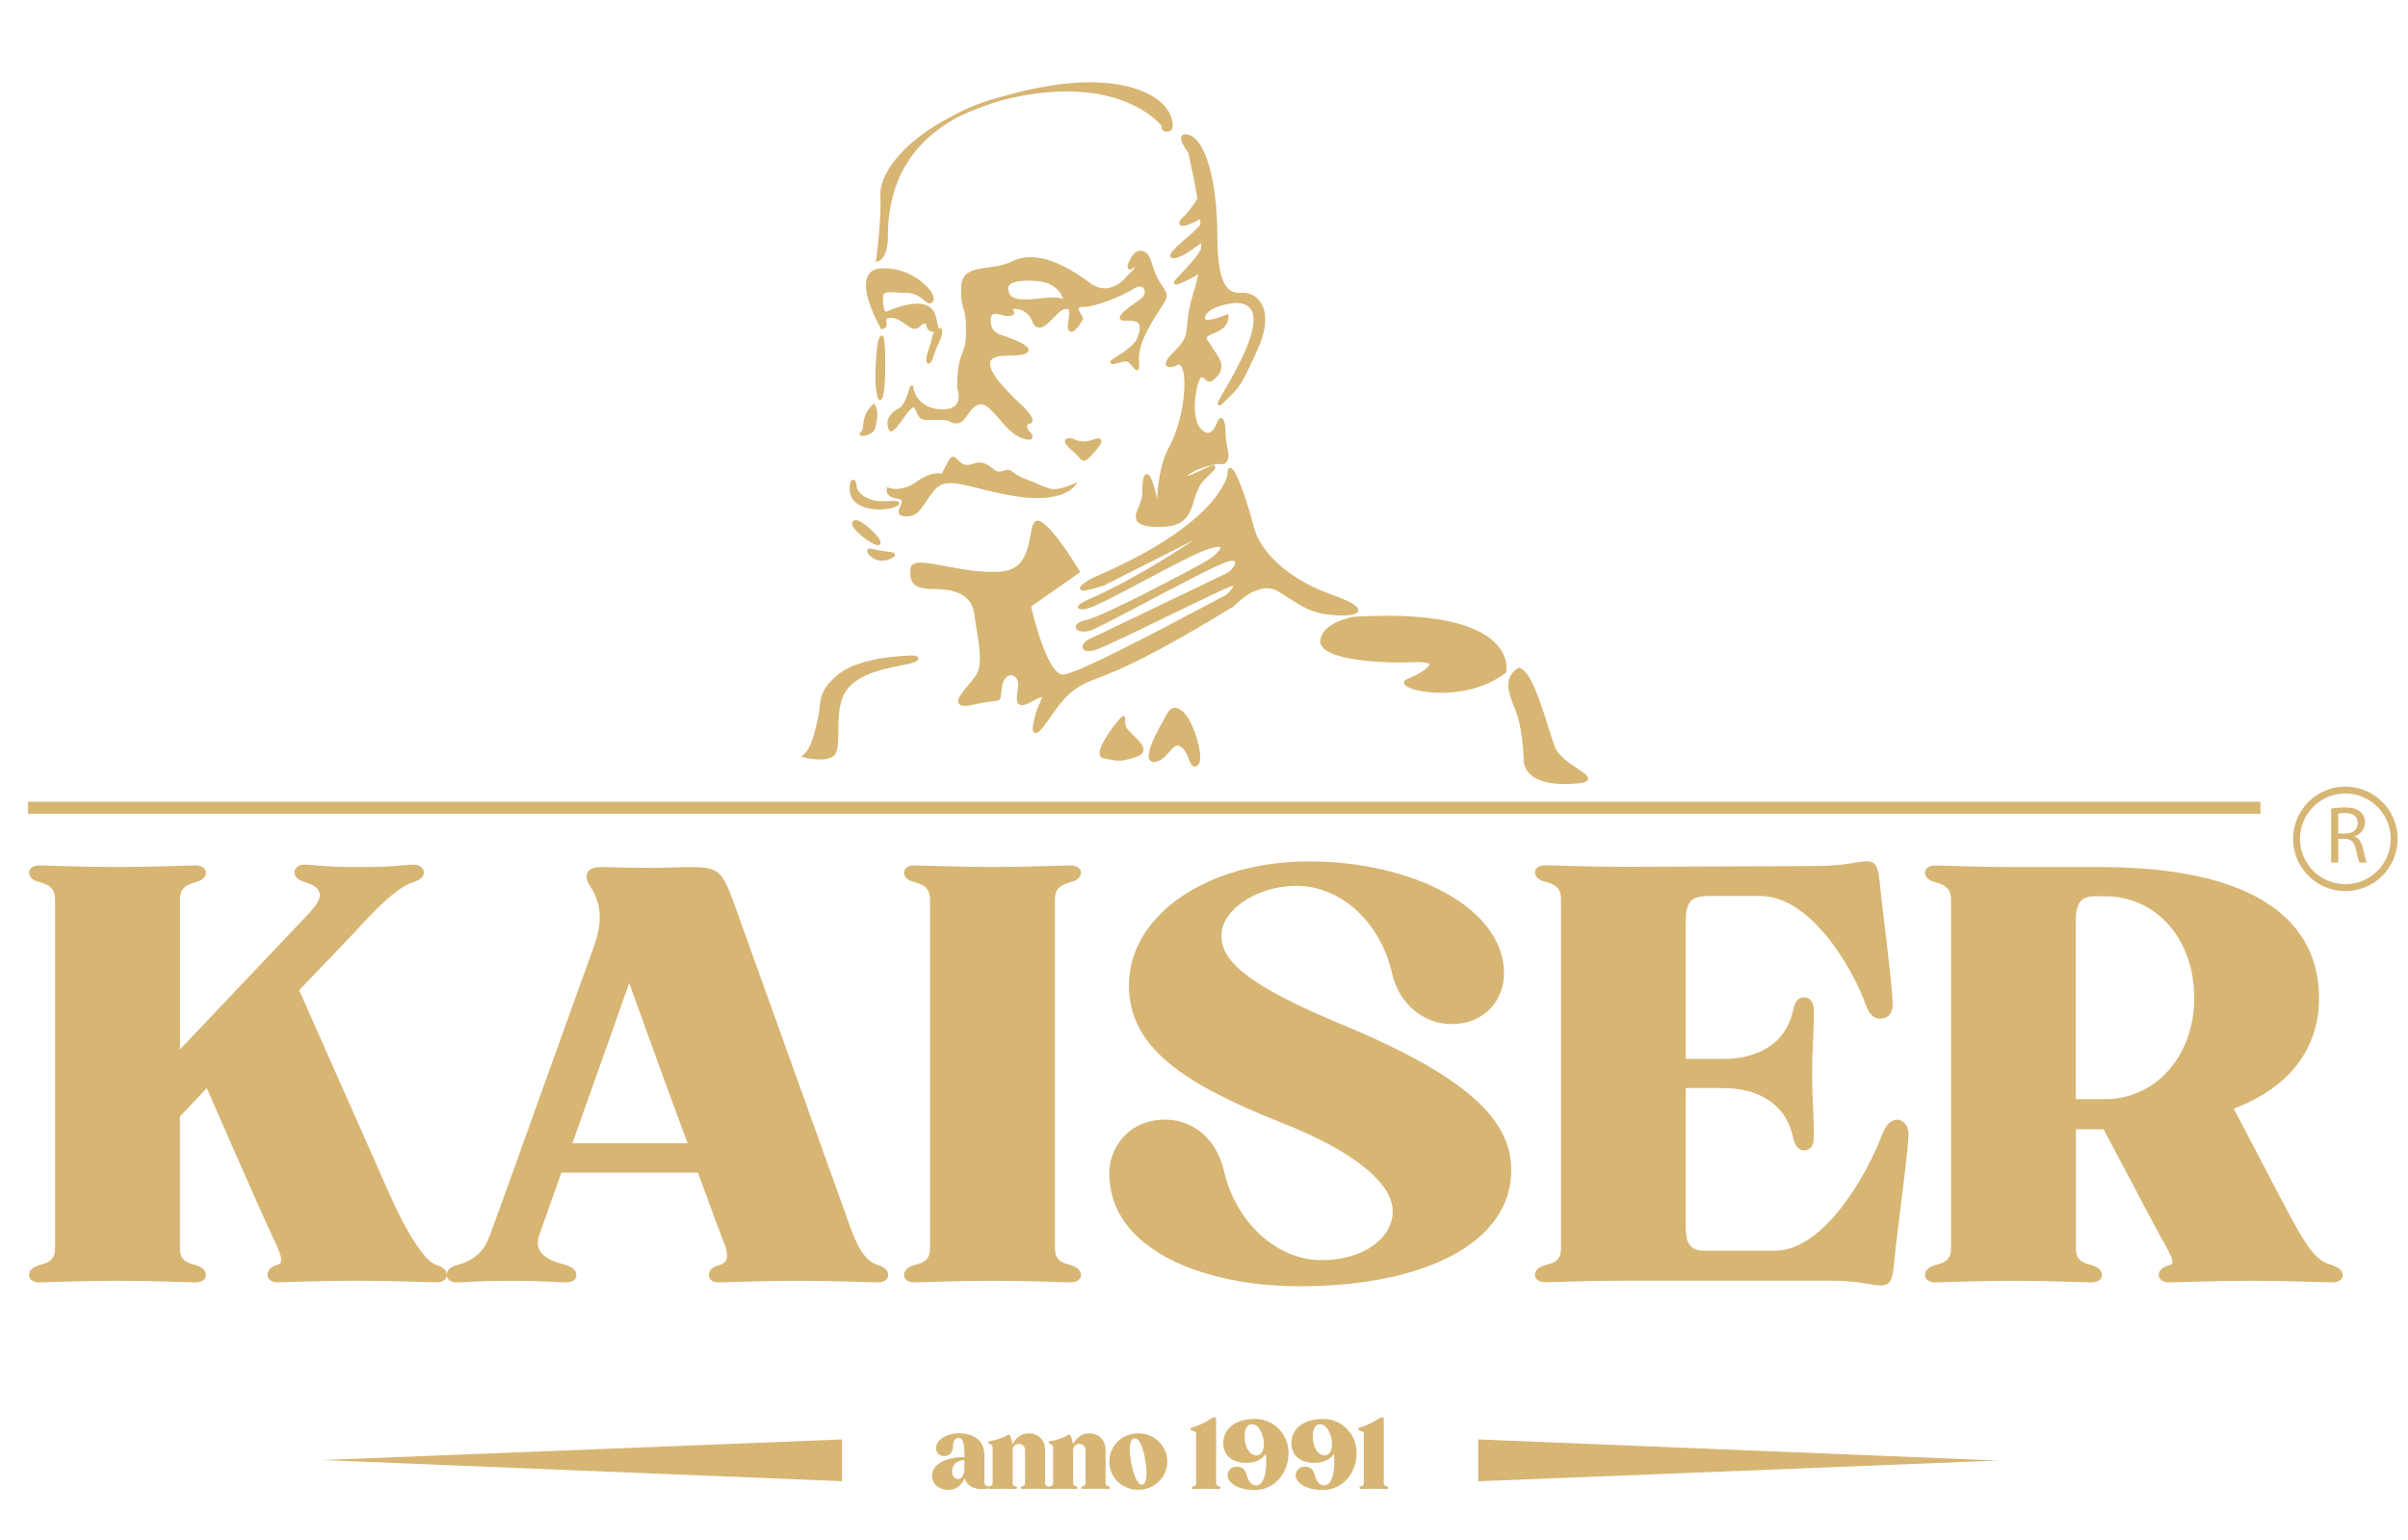 <?xml version="1.0" encoding="utf-8"?>
<!-- Generator: Adobe Illustrator 28.3.0, SVG Export Plug-In . SVG Version: 6.00 Build 0)  -->
<svg version="1.1" id="Layer_2" xmlns="http://www.w3.org/2000/svg" xmlns:xlink="http://www.w3.org/1999/xlink" x="0px" y="0px"
	 viewBox="0 0 401.3 256.62" style="enable-background:new 0 0 401.3 256.62;" xml:space="preserve">
<style type="text/css">
	.st0{fill:#D7B573;}
</style>
<g>
	<path class="st0" d="M146.93,54.37c0,0-5.16-9.01-0.11-9.33c5.05-0.33,9.07,3.95,8.45,5.01c-0.62,1.07-1.68-1.52-4.61-1.52
		c-2.93,0-3.67-0.4-3.67,1.47c0,1.87,0.53,2.37,1.15,2.1c0.62-0.27,6.4-2.88,7.47,0.5c1.07,3.38,0.09,2.49,0.09,2.49
		c-1.69-0.35-0.62-1.42-1.51-1.42s-0.96,0.86-1.79,0.86c-0.83,0-2.15-1.85-3.94-1.85c-1.79,0-0.56,1.66-1.11,1.75
		C146.78,54.52,147.08,54.67,146.93,54.37"/>
</g>
<g>
	<path class="st0" d="M155.92,55.47c-0.13,0-0.25-0.06-0.35-0.13c-1.02-0.23-1.17-0.74-1.23-1.21c-0.01-0.06-0.02-0.16-0.04-0.18h0
		c0,0-0.04-0.01-0.12-0.01c-0.34,0-0.52,0.16-0.74,0.37c-0.24,0.22-0.54,0.5-1.06,0.5c-0.43,0-0.87-0.32-1.42-0.72
		c-0.69-0.5-1.55-1.13-2.52-1.13c-0.32,0-0.55,0.06-0.65,0.17c-0.13,0.15-0.09,0.44-0.06,0.7c0.04,0.3,0.11,0.8-0.36,0.88
		c-0.17,0.03-0.22,0.06-0.22,0.06l-0.15,0.12l-0.34-0.18l0.02-0.2l0.17-0.11l0,0l-0.18,0.1c-0.14-0.24-3.4-5.99-2.02-8.55
		c0.39-0.74,1.11-1.14,2.14-1.21c3.96-0.27,7.32,2.18,8.45,4c0.37,0.6,0.46,1.1,0.27,1.44c-0.13,0.23-0.29,0.36-0.49,0.39
		c-0.34,0.06-0.63-0.18-1.03-0.52c-0.63-0.53-1.5-1.25-3.03-1.25c-0.67,0-1.24-0.03-1.74-0.06c-0.96-0.05-1.59-0.08-1.85,0.16
		c-0.15,0.14-0.22,0.42-0.22,0.87c0,1.78,0.36,2.11,0.43,2.15c0.02,0.02,0.07,0.05,0.19,0c1.74-0.76,4.84-1.85,6.73-1
		c0.67,0.31,1.13,0.83,1.36,1.56c0.74,2.36,0.53,2.73,0.27,2.9C156.07,55.45,155.99,55.47,155.92,55.47z M154.18,53.38
		c0.63,0,0.68,0.45,0.72,0.69c0.04,0.3,0.08,0.58,0.85,0.74l0.07,0.01c0-0.23-0.07-0.81-0.49-2.14c-0.18-0.58-0.53-0.98-1.06-1.22
		c-1.22-0.56-3.46-0.21-6.15,0.95c0.1-0.01,0.21-0.02,0.32-0.02c1.15,0,2.1,0.69,2.85,1.24c0.43,0.31,0.84,0.61,1.09,0.61
		c0.3,0,0.45-0.14,0.67-0.35C153.3,53.66,153.61,53.38,154.18,53.38z M147.37,45.3c-0.18,0-0.35,0.01-0.53,0.02
		c-0.83,0.05-1.38,0.35-1.68,0.91c-1.17,2.17,1.67,7.39,1.99,7.95c0.02,0,0.04-0.01,0.06-0.01c0-0.07-0.02-0.18-0.03-0.25
		c-0.05-0.34-0.11-0.81,0.19-1.15c0.08-0.1,0.19-0.17,0.31-0.23c-0.17,0.01-0.31-0.05-0.41-0.11c-0.46-0.31-0.69-1.17-0.69-2.63
		c0-0.63,0.12-1.02,0.4-1.28c0.44-0.42,1.17-0.38,2.27-0.32c0.48,0.03,1.05,0.06,1.71,0.06c1.73,0,2.73,0.83,3.39,1.39
		c0.2,0.17,0.49,0.38,0.57,0.39c0,0,0.04-0.02,0.1-0.12c0.07-0.11,0.01-0.42-0.26-0.86C153.79,47.48,150.83,45.3,147.37,45.3z
		 M147.29,54.15C147.29,54.15,147.29,54.15,147.29,54.15C147.29,54.15,147.29,54.15,147.29,54.15z"/>
</g>
<g>
	<path class="st0" d="M146.3,43.25c0,0,0.92-6.66,0.69-10.57c-0.23-3.91,5.44-12.79,22.98-17.08c17.54-4.29,25.2,1,25.2,5.36
		c0,0,0.02,0.69-0.61,0.69c-0.63,0-0.71-0.19-0.71-0.71c0-0.52-6.97-8.49-24.01-5.19c-17.04,3.31-22.16,13.33-22.16,23.6
		C147.67,39.35,147.72,42.66,146.3,43.25"/>
</g>
<g>
	<path class="st0" d="M145.95,43.7l0.07-0.49c0.01-0.07,0.91-6.68,0.69-10.51c-0.21-3.48,3.44-8.95,11.77-13.23
		c2.37-1.37,5.23-2.53,8.64-3.4c0.9-0.26,1.82-0.51,2.78-0.75c14.72-3.6,21.09-0.23,23.14,1.38c1.55,1.22,2.41,2.73,2.41,4.26
		c0,0.04,0,0.45-0.27,0.73c-0.16,0.16-0.37,0.25-0.62,0.25c-0.83,0-0.99-0.36-0.99-0.99c-0.03-0.04-6.39-8.26-23.67-4.91
		c-0.92,0.18-1.86,0.39-2.8,0.63c-2.75,0.81-5.16,1.74-7.26,2.74c-6.53,3.4-11.87,9.41-11.87,19.95c0.01,0.35,0.01,3.52-1.55,4.16
		L145.95,43.7z M153.68,23.08c-4.83,3.69-6.53,7.5-6.41,9.58c0.19,3.14-0.37,8.1-0.6,9.92c0.6-0.82,0.73-2.52,0.72-3.23
		C147.39,34.09,148.74,27.96,153.68,23.08z M177.72,14.67c8.32,0,13.01,2.97,14.88,4.51c0.73,0.6,1.52,1.42,1.52,1.77
		c0,0.42,0,0.42,0.42,0.42c0.13,0,0.19-0.04,0.22-0.07c0.09-0.09,0.11-0.27,0.11-0.33c0-1.35-0.78-2.71-2.19-3.81
		c-1.69-1.33-6.41-3.87-16.66-2.44C176.61,14.68,177.17,14.67,177.72,14.67z"/>
</g>
<g>
	<path class="st0" d="M146.33,59.17c-0.19,2.8-0.29,4.7,0.15,6.76c0.44,2.06,0.95-2.64,0.73-7.49
		C146.99,53.58,146.4,58.06,146.33,59.17"/>
</g>
<g>
	<path class="st0" d="M146.69,66.7c-0.34,0-0.44-0.47-0.49-0.72c-0.44-2.05-0.35-3.94-0.15-6.84v0c0.08-1.2,0.3-3.21,0.85-3.21
		c0,0,0,0,0,0c0.33,0,0.49,0.24,0.59,2.48c0,0.08,0.29,8.15-0.75,8.28C146.72,66.7,146.71,66.7,146.69,66.7z M146.61,59.19
		c-0.18,2.72-0.27,4.53,0.09,6.41c0.2-1.22,0.37-4.02,0.23-7.15c-0.02-0.5-0.05-0.88-0.08-1.17
		C146.75,57.88,146.65,58.67,146.61,59.19L146.61,59.19z"/>
</g>
<g>
	<path class="st0" d="M145.6,67.7c0,0-1.21,0.98-1.4,2.66c-0.19,1.68-0.28,1.68-0.61,1.91c-0.33,0.23,1.77,0.09,2.01-1.12
		C145.83,69.94,146.2,68.96,145.6,67.7"/>
</g>
<g>
	<path class="st0" d="M143.73,72.65c-0.16,0-0.37-0.03-0.44-0.23l-0.07-0.2l0.21-0.18c0.25-0.18,0.33-0.23,0.49-1.71
		c0.2-1.78,1.45-2.81,1.5-2.85l0.28-0.22l0.16,0.32c0.55,1.15,0.35,2.09,0.14,3.09c-0.04,0.18-0.08,0.36-0.11,0.54
		c-0.18,0.95-1.3,1.38-2,1.44C143.83,72.64,143.78,72.65,143.73,72.65z M145.49,68.2c-0.34,0.38-0.9,1.15-1.02,2.19
		c-0.1,0.89-0.17,1.34-0.29,1.62c0.21-0.06,0.45-0.15,0.66-0.29c0.26-0.17,0.42-0.39,0.46-0.63c0.04-0.19,0.08-0.37,0.12-0.56
		C145.62,69.7,145.77,69,145.49,68.2z"/>
</g>
<g>
	<path class="st0" d="M155.76,55.78c0,0,1.03-1.43,0.98-0.49c-0.05,0.93-0.84,2.14-1.45,4.01c-0.61,1.87-0.93,0.89-0.33-0.84
		C155.58,56.73,155.39,56.97,155.76,55.78"/>
</g>
<g>
	<path class="st0" d="M154.67,60.62l-0.17-0.15c-0.37-0.42,0.15-1.93,0.21-2.1c0.35-1,0.43-1.32,0.51-1.67
		c0.06-0.25,0.12-0.5,0.28-1l0.04-0.08c0.76-1.06,1.1-0.95,1.21-0.91c0.2,0.07,0.3,0.27,0.28,0.59c-0.03,0.58-0.31,1.22-0.66,2.03
		c-0.26,0.59-0.55,1.26-0.8,2.05c-0.32,0.99-0.54,1.16-0.73,1.2L154.67,60.62z M156.02,55.91c-0.14,0.45-0.2,0.69-0.25,0.92
		c-0.09,0.36-0.17,0.7-0.53,1.72c-0.06,0.16-0.1,0.31-0.14,0.45c0.25-0.72,0.51-1.34,0.75-1.89c0.3-0.69,0.54-1.25,0.6-1.7
		C156.32,55.53,156.16,55.72,156.02,55.91z"/>
</g>
<g>
	<path class="st0" d="M146.86,84.64c0,0-5.9,0.33-4.87-4.24c0,0,0.34-0.65,0.47,0.68c0.12,1.33,2.14,2.92,5.06,2.73
		c2.92-0.19,2.03,0.23,1.33,0.49C148.15,84.55,147.91,84.49,146.86,84.64"/>
</g>
<g>
	<path class="st0" d="M146.58,84.93c-0.82,0-3.13-0.13-4.3-1.52c-0.66-0.78-0.85-1.81-0.56-3.07l0.03-0.07
		c0.09-0.18,0.27-0.35,0.51-0.3c0.33,0.07,0.44,0.48,0.5,1.09c0.11,1.16,1.97,2.65,4.76,2.47c1.92-0.12,2.26-0.01,2.33,0.31
		c0.07,0.35-0.35,0.53-0.88,0.72c-0.51,0.18-0.8,0.21-1.25,0.26c-0.21,0.02-0.46,0.05-0.8,0.09l-0.02,0
		C146.85,84.92,146.75,84.93,146.58,84.93z M142.17,81.06c-0.08,0.79,0.1,1.46,0.54,1.98c1.19,1.41,3.93,1.32,4.12,1.31
		c0.34-0.05,0.59-0.07,0.81-0.09c0.42-0.04,0.66-0.07,1.07-0.21c-0.27,0-0.65,0.01-1.17,0.05c-2.97,0.2-5.21-1.42-5.36-2.99
		C142.18,81.09,142.17,81.08,142.17,81.06z"/>
</g>
<g>
	<path class="st0" d="M142.57,86.98c-1.63,0.35,3.93,4.47,3.9,3.45C146.44,89.56,143.31,86.82,142.57,86.98"/>
</g>
<g>
	<path class="st0" d="M146.31,90.87c-0.95,0-4.14-2.41-4.31-3.49c-0.04-0.27,0.07-0.59,0.51-0.68c0.37-0.07,1,0.23,1.89,0.93
		c0.93,0.73,2.33,2.08,2.35,2.79c0.01,0.25-0.15,0.43-0.4,0.45C146.34,90.87,146.32,90.87,146.31,90.87z M142.55,87.28
		c0.01,0,0,0.2,0.49,0.73c0.9,0.99,2.51,2.07,3.1,2.26c-0.18-0.4-0.87-1.2-1.82-1.99c-0.99-0.82-1.56-1.06-1.69-1.03
		C142.57,87.27,142.55,87.28,142.55,87.28z"/>
</g>
<g>
	<path class="st0" d="M145.06,91.7c-0.93-0.23,0.89,2.52,3.5,1.03C149.54,92.17,148.09,92.45,145.06,91.7"/>
</g>
<g>
	<path class="st0" d="M147,93.45c-0.86,0-1.58-0.37-2.03-0.82c-0.39-0.39-0.54-0.77-0.39-1.02c0.04-0.07,0.18-0.27,0.55-0.18
		c1.22,0.3,2.19,0.43,2.83,0.52c0.82,0.11,1.12,0.15,1.18,0.46c0.06,0.29-0.24,0.46-0.44,0.57C148.1,93.32,147.52,93.45,147,93.45z
		 M145.2,92.03c0.12,0.17,0.36,0.41,0.71,0.59c0.51,0.27,1.33,0.47,2.36-0.06c-0.12-0.02-0.25-0.04-0.38-0.05
		C147.26,92.43,146.35,92.3,145.2,92.03z"/>
</g>
<g>
	<path class="st0" d="M148.07,81.58c0,0,2.23,0.86,4.87-1.07c2.64-1.93,4.18-1.21,4.18-1.21s0.64-1.46,1.38-2.63
		c0.73-1.17,1.06,1.87,3.7,0.91c2.64-0.96,2.96,1.82,4.89,1.21c1.93-0.61,0.47,0.14,4.04,1.45c3.58,1.31,3.89,2.33,7.55,0.79
		c0,0-2.09,2.53-9.34,1.41c-7.25-1.12-11.44-3.62-13.65-1.13c-2.21,2.49-2.47,4.48-4.56,4.48c-2.09,0-0.57-1.19-0.57-2.28
		C150.57,82.43,147.87,83.21,148.07,81.58"/>
</g>
<g>
	<path class="st0" d="M151.13,86.07c-0.7,0-1.09-0.13-1.28-0.41c-0.23-0.35-0.05-0.77,0.15-1.22c0.14-0.31,0.28-0.64,0.28-0.93
		c0-0.23-0.28-0.31-0.89-0.44c-0.7-0.15-1.75-0.37-1.61-1.53l0.04-0.36l0.34,0.13c0.09,0.03,2.13,0.78,4.6-1.03
		c2.13-1.56,3.61-1.46,4.2-1.33c0.21-0.46,0.72-1.53,1.29-2.43c0.06-0.09,0.23-0.37,0.53-0.4c0.32-0.03,0.55,0.21,0.82,0.5
		c0.5,0.53,1.13,1.19,2.5,0.69c1.59-0.58,2.46,0.1,3.16,0.65c0.56,0.44,1.01,0.79,1.75,0.56c1.03-0.32,1.24-0.31,1.74,0.11
		c0.32,0.28,0.86,0.74,2.49,1.34c0.79,0.29,1.42,0.56,1.97,0.81c1.91,0.83,2.63,1.15,5.37-0.01l1.06-0.45l-0.73,0.89
		c-0.09,0.11-2.28,2.65-9.6,1.51c-2.35-0.36-4.35-0.86-6.12-1.31c-3.55-0.89-5.9-1.47-7.28,0.09c-0.74,0.83-1.25,1.59-1.7,2.27
		C153.32,85.11,152.67,86.07,151.13,86.07z M148.37,81.96c0.11,0.31,0.48,0.42,1.14,0.56c0.6,0.12,1.34,0.28,1.34,0.99
		c0,0.41-0.17,0.81-0.33,1.16c-0.11,0.25-0.26,0.58-0.19,0.68c0.02,0.03,0.14,0.16,0.81,0.16c1.23,0,1.75-0.77,2.6-2.05
		c0.46-0.69,0.98-1.47,1.75-2.33c1.61-1.81,4.09-1.19,7.84-0.26c1.75,0.44,3.74,0.94,6.07,1.29c3.04,0.47,5.16,0.28,6.57-0.08
		c-1.05,0.06-1.83-0.28-2.98-0.79c-0.54-0.24-1.16-0.51-1.94-0.79c-1.73-0.63-2.31-1.14-2.67-1.44c-0.31-0.27-0.32-0.28-1.2,0
		c-1.02,0.32-1.68-0.2-2.26-0.65c-0.68-0.53-1.32-1.03-2.62-0.56c-1.71,0.62-2.58-0.29-3.1-0.83c-0.12-0.13-0.29-0.3-0.36-0.32
		c0,0.01-0.04,0.04-0.1,0.14c-0.72,1.13-1.35,2.57-1.36,2.59l-0.12,0.27L157,79.56c-0.01,0-1.45-0.61-3.9,1.18
		C151.01,82.27,149.16,82.13,148.37,81.96z"/>
</g>
<g>
	<path class="st0" d="M178.69,73.37c0,0,1.45,0.93,3.53,0.18c2.08-0.75,0.68,0.84-0.63,2.24c-1.31,1.4-1.03,0.56-2.24-0.47
		C178.14,74.3,176.82,73.01,178.69,73.37"/>
</g>
<g>
	<path class="st0" d="M180.62,76.81c-0.01,0-0.01,0-0.02,0c-0.31-0.01-0.5-0.24-0.73-0.53c-0.17-0.21-0.38-0.47-0.7-0.74
		c-1.61-1.36-1.82-1.85-1.65-2.21c0.18-0.38,0.75-0.32,1.23-0.23l0.1,0.04c0.06,0.03,1.37,0.84,3.28,0.15
		c0.57-0.21,1.13-0.35,1.36,0.01c0.29,0.44-0.29,1.19-1.69,2.69C181.29,76.53,180.96,76.81,180.62,76.81z M178.06,73.6
		c0.06,0.15,0.34,0.55,1.47,1.51c0.36,0.31,0.6,0.6,0.78,0.82c0.1,0.13,0.26,0.32,0.31,0.32c0,0,0,0,0,0c0.06,0,0.23-0.09,0.76-0.65
		c0.37-0.39,1.42-1.52,1.59-1.95c-0.1,0.01-0.3,0.04-0.66,0.17c-1.99,0.72-3.44-0.01-3.72-0.18
		C178.29,73.59,178.14,73.59,178.06,73.6z"/>
</g>
<g>
	<path class="st0" d="M198.29,25.31c0,0-2.52-3.27-0.19-2.52c2.33,0.75,4.48,7,4.48,16.61c0,9.61,2.52,9.8,4.57,9.7
		c2.05-0.09,5.13,2.43,2.24,8.87c-2.89,6.44-2.89,6.25-5.78,9.05c-2.89,2.8,11.94-16.79,2.24-16.79c0,0-5.32,0.47-5.32,2.89
		c0,0-0.28,1.31,3.92-0.37c0,0,0.28,1.59-2.14,2.52c-2.43,0.93-1.31,1.4-0.65,2.61c0.65,1.21,2.61,2.89,1.03,4.66
		c-1.59,1.77-1.31,0.1-2.43,0.1c-1.12,0-2.24,6.72-0.47,8.86c1.77,2.15,2.89,0.19,3.36-1.03c0.47-1.21,0.84,0,0.84,1.87
		c0,1.87,0.84,3.55,0.28,4.39c-0.56,0.84-0.09-0.19-3.45,0.84c-3.36,1.02-4.95,3.08-1.77,1.68c3.17-1.4,4.57-2.42,1.59,0.47
		c-2.99,2.89-0.84,7.84-7.28,7.84c-6.44,0-2.71-2.61-2.71-5.23c0-2.61,0.37-5.32,1.77,0.19c1.4,5.5-0.28-2.52,2.71-7.93
		c2.98-5.41,3.54-15.86,0.65-13.81c0,0-2.89,1.03,0.28-2.15c3.17-3.17,1.12-3.36,3.17-9.89C201.28,42.2,200.72,35.95,198.29,25.31"
		/>
</g>
<g>
	<path class="st0" d="M193.35,87.83c-2.22,0-3.41-0.3-3.86-0.98c-0.44-0.67-0.09-1.52,0.28-2.42c0.29-0.69,0.58-1.41,0.58-2.11
		c0-3.21,0.49-3.27,0.72-3.3c0.38-0.04,0.79,0.18,1.61,3.42c0.04,0.18,0.11,0.42,0.17,0.67c0.11-1.9,0.36-5.67,2.01-8.67
		c2.58-4.69,3.14-12.4,1.86-13.54c-0.08-0.07-0.29-0.27-0.8,0.09l-0.07,0.04c-0.35,0.13-1.21,0.37-1.5-0.1
		c-0.28-0.45,0.15-1.18,1.49-2.52c1.78-1.78,1.84-2.53,1.99-4.18c0.11-1.2,0.25-2.84,1.11-5.6c2.12-6.76,1.32-13.38-0.92-23.21
		c-0.5-0.66-1.53-2.14-1.08-2.78c0.31-0.44,1.01-0.21,1.25-0.14c2.75,0.88,4.68,7.82,4.68,16.88c0,4.71,0.6,7.57,1.83,8.75
		c0.72,0.69,1.58,0.71,2.45,0.67c0.86-0.05,2.09,0.35,2.91,1.57c0.69,1.01,1.55,3.35-0.41,7.7c-2.77,6.18-2.92,6.32-5.45,8.75
		l-0.4,0.38c-0.23,0.23-0.5,0.48-0.74,0.29c-0.28-0.22-0.16-0.42,0.96-2.36c2-3.45,6.15-10.64,4.52-13.47
		c-0.46-0.79-1.33-1.17-2.69-1.17c-1.38,0.12-5.04,0.83-5.04,2.61c-0.01,0.07,0.01,0.09,0.04,0.11c0.1,0.07,0.71,0.37,3.49-0.75
		l0.32-0.13l0.06,0.34c0.01,0.07,0.29,1.83-2.32,2.83c-0.99,0.38-1.25,0.64-1.3,0.79c-0.05,0.17,0.14,0.43,0.35,0.73
		c0.14,0.2,0.3,0.43,0.44,0.69c0.13,0.24,0.32,0.51,0.53,0.8c0.79,1.11,1.86,2.62,0.46,4.19c-0.56,0.63-0.95,0.9-1.31,0.91
		c-0.32,0.01-0.54-0.21-0.71-0.38c-0.18-0.18-0.33-0.34-0.63-0.34c-0.03,0-0.2,0.11-0.4,0.58c-0.75,1.71-1.2,6.18,0.16,7.82
		c0.52,0.63,1,0.92,1.42,0.85c0.52-0.08,1.05-0.74,1.45-1.79c0.08-0.2,0.28-0.74,0.7-0.66c0.57,0.11,0.69,1.49,0.69,2.63
		c0,0.75,0.14,1.48,0.27,2.13c0.19,0.98,0.36,1.83-0.04,2.41c-0.29,0.44-0.42,0.51-0.84,0.48c-0.32-0.03-0.98-0.07-2.77,0.47
		c-1.58,0.48-2.68,1.17-3.11,1.56c0.21-0.05,0.57-0.16,1.14-0.41c0.62-0.28,1.18-0.54,1.65-0.76c1.39-0.65,1.72-0.81,1.93-0.51
		c0.2,0.29,0.08,0.49-1.68,2.19c-1.03,1-1.43,2.28-1.81,3.51C198.35,85.59,197.66,87.83,193.35,87.83z M191.16,79.67
		c-0.1,0.28-0.23,1.05-0.23,2.65c0,0.82-0.33,1.62-0.63,2.33c-0.33,0.79-0.61,1.47-0.34,1.89c0.32,0.48,1.46,0.73,3.39,0.73
		c3.89,0,4.46-1.86,5.13-4.01c0.4-1.3,0.82-2.65,1.95-3.75c0.22-0.22,0.73-0.7,1.1-1.1c-0.22,0.1-0.47,0.22-0.72,0.33
		c-0.47,0.22-1.03,0.48-1.66,0.76c-1.4,0.62-1.78,0.54-1.97,0.39c-0.11-0.09-0.17-0.24-0.14-0.39c0.12-0.62,1.84-1.65,3.69-2.22
		c1.88-0.58,2.62-0.52,2.97-0.5c0.06,0,0.13,0.01,0.15,0.01c0.02-0.01,0.08-0.09,0.17-0.24c0.26-0.39,0.12-1.13-0.05-1.99
		c-0.13-0.67-0.28-1.43-0.28-2.24c0-1.06-0.12-1.68-0.21-1.95c-0.02,0.05-0.05,0.11-0.08,0.18c-0.34,0.9-0.95,2-1.89,2.15
		c-0.63,0.1-1.29-0.25-1.95-1.04c-1.55-1.87-1.04-6.7-0.19-8.51c0.26-0.55,0.55-0.82,0.88-0.82c0.53,0,0.82,0.29,1.03,0.51
		c0.13,0.13,0.21,0.21,0.29,0.21c0,0,0,0,0,0c0.1,0,0.34-0.1,0.9-0.72c1.1-1.23,0.29-2.37-0.5-3.48c-0.21-0.3-0.42-0.59-0.56-0.86
		c-0.13-0.24-0.27-0.44-0.41-0.63c-0.29-0.41-0.56-0.79-0.43-1.23c0.13-0.42,0.6-0.76,1.64-1.16c1.48-0.57,1.86-1.37,1.95-1.83
		c-1.97,0.75-3.17,0.91-3.67,0.49c-0.22-0.18-0.26-0.44-0.22-0.6c-0.01-2.59,5.34-3.09,5.57-3.11c0,0,0,0,0,0
		c1.58,0,2.64,0.49,3.2,1.45c1.79,3.11-2.31,10.22-4.52,14.04c-0.14,0.25-0.29,0.49-0.41,0.72c2.22-2.15,2.42-2.47,5.03-8.3
		c1.84-4.09,1.08-6.23,0.46-7.15c-0.7-1.02-1.7-1.35-2.42-1.32c-0.96,0.04-1.98,0.02-2.87-0.83c-1.37-1.31-2-4.21-2-9.16
		c0-9.72-2.21-15.68-4.28-16.34c-0.49-0.16-0.61-0.08-0.61-0.08c-0.12,0.17,0.34,1.16,1.11,2.15l0.05,0.11
		c2.27,9.97,3.09,16.68,0.93,23.57c-0.85,2.69-0.99,4.3-1.09,5.48c-0.15,1.68-0.23,2.61-2.15,4.53c-1.45,1.45-1.41,1.82-1.4,1.83
		c0.07,0.03,0.46-0.03,0.79-0.14c0.74-0.51,1.24-0.24,1.47-0.03c1.72,1.53,0.71,9.78-1.75,14.23c-1.63,2.95-1.85,6.73-1.95,8.54
		c-0.06,1.12-0.08,1.35-0.4,1.38c-0.33,0.04-0.41-0.2-0.88-2.06C191.62,80.55,191.31,79.89,191.16,79.67z"/>
</g>
<g>
	<path class="st0" d="M193.14,47.34c-1.71-2.51-1.33-5.23-3.09-5.23c0,0-1.02-0.3-1.85,2.21c0,0-0.22,0.86,0.91-0.22
		c1.14-1.08,0.62,0.65-0.88,1.9c0,0-3.02,4.21-6.81,1.36c-3.79-2.85-8.71-5.45-12.56-3.56c-3.85,1.9-8.42,0.12-8.42,4.33
		c0,4.21,0.83,2.25,0.83,6.99c0,4.74-1.48,3.02-1.48,9.54c0,0,1.48,3.85-2.73,3.85s-5.15-3.38-5.15-3.91c0-0.53-0.53,2.85-1.96,3.67
		c0,0-2.49,1.13-1.6,3.14c0,0-0.06,1.07,2.08-2.01c2.13-3.08,2.19-1.42,2.73-0.47c0.53,0.95,0.57,0.77,3.22,0.77
		c2.65,0,1.68,0.58,3.11,0.58c1.43,0,1.9-3.18,4.1-3.18c2.19,0,4.51,5.91,8.04,5.91c0,0,0.49-0.11-0.25-0.86
		c-0.75-0.75-0.58-1.8,0.08-1.8c0.66,0,0.33-0.88-1.05-2.27c-1.38-1.38-10.31-9.07-2.65-9.07c7.66,0-0.11-2.6-0.47-2.74
		c-0.36-0.14-2.49-0.44-2.49-2.82c0-2.38,2.21-1.08,2.9-1.08s1.44-0.03,0.77-0.69c-0.66-0.66,2.71-1.08,3.79,1.74
		c1.08,2.82,3.45-1.8,5-2.16c1.55-0.36,1.27,0.88,1,2.6c-0.28,1.71,0.61,1.58,1.94-0.72c0,0,0.06-0.08-0.44-0.88
		c-0.5-0.8-0.47-1.46,1-1.41c1.47,0.05,5.92-1.6,8.04-2.99c2.13-1.38,3.04,1.08,1.49,2.15c-1.55,1.08-4.4,3.04-3.04,3.12
		c1.36,0.08,4.07-0.47,2.54,3.32c0,0-0.28,1.16-3.18,2.96c-2.9,1.8-0.03,0.53,1.02,0.5c1.05-0.03,1.96,2.46,1.94,1.02
		c-0.03-1.44-0.41-3.07,2.19-7.44C194.33,49.16,194.86,49.85,193.14,47.34 M177.22,50.07c0,0,0.09-0.81-3.7-0.36
		c-3.23,0.38-5.41,0.45-5.5-1.62c-0.07-1.71,4.6-1.26,4.6-1.26C176.69,47.02,177.22,50.07,177.22,50.07"/>
</g>
<g>
	<path class="st0" d="M171.66,73.29c-2.16,0-3.8-1.9-5.24-3.57c-1.04-1.2-2.01-2.34-2.85-2.34c-1.07,0-1.68,0.88-2.28,1.72
		c-0.53,0.75-1.03,1.46-1.81,1.46c-0.64,0-0.87-0.11-1.13-0.26c-0.24-0.14-0.53-0.32-1.98-0.32c-0.42,0-0.78,0-1.08,0.01
		c-1.61,0.02-1.86,0.02-2.38-0.92c-0.09-0.16-0.17-0.34-0.24-0.51c-0.12-0.28-0.27-0.63-0.41-0.65c-0.12-0.02-0.53,0.12-1.59,1.66
		c-1.59,2.3-2.02,2.39-2.32,2.29c-0.17-0.06-0.26-0.22-0.27-0.38c-0.74-1.77,0.83-3.03,1.77-3.46c0.92-0.54,1.48-2.49,1.68-3.22
		c0.11-0.38,0.17-0.57,0.42-0.53l0.24,0.03l0.01,0.3c0,0.48,0.91,3.63,4.87,3.63c1.15,0,1.95-0.3,2.36-0.9
		c0.69-1,0.11-2.56,0.1-2.57l-0.02-0.1c0-3.57,0.45-4.74,0.85-5.77c0.34-0.88,0.63-1.64,0.63-3.77c0-2.4-0.21-3.04-0.42-3.67
		c-0.21-0.64-0.41-1.24-0.41-3.33c0-2.93,2.06-3.21,4.43-3.53c1.3-0.18,2.78-0.38,4.14-1.05c3.24-1.59,7.56-0.39,12.86,3.58
		c1,0.75,2.02,1.05,3.06,0.89c1.97-0.3,3.34-2.17,3.36-2.19l0.05-0.05c0.6-0.5,1.01-1.06,1.22-1.45c-0.48,0.45-0.87,0.71-1.17,0.54
		c-0.22-0.13-0.23-0.4-0.18-0.62c0.83-2.51,1.9-2.47,2.16-2.42c1.21,0.02,1.57,1.12,1.98,2.39c0.29,0.91,0.63,1.95,1.32,2.96
		c1.38,2.03,1.38,2.18,0.03,4.23c-0.38,0.57-0.85,1.29-1.43,2.27c-2.29,3.85-2.22,5.5-2.16,6.83c0.01,0.16,0.01,0.31,0.02,0.45
		c0,0.23,0.01,0.61-0.28,0.72c-0.28,0.1-0.49-0.15-0.8-0.53c-0.3-0.37-0.74-0.91-1.13-0.92c-0.31,0.01-0.86,0.15-1.3,0.27
		c-0.81,0.22-1.12,0.3-1.25-0.01c-0.13-0.29,0.08-0.49,1.37-1.29c2.72-1.68,3.05-2.78,3.05-2.79c0.48-1.2,0.57-2.01,0.27-2.44
		c-0.34-0.5-1.2-0.51-1.97-0.51c-0.21,0-0.42,0-0.59-0.01c-0.42-0.03-0.56-0.22-0.6-0.37c-0.17-0.59,0.92-1.47,3.42-3.21l0.08-0.06
		c0.69-0.48,0.8-1.27,0.5-1.72c-0.3-0.45-0.94-0.44-1.67,0.03c-2.18,1.41-6.71,3.07-8.21,3.03c-0.74-0.03-0.92,0.14-0.96,0.21
		c-0.08,0.13,0,0.41,0.22,0.76c0.55,0.89,0.53,1.05,0.44,1.19c-0.86,1.49-1.57,2.16-2.09,1.97c-0.37-0.13-0.5-0.62-0.36-1.46
		l0.04-0.23c0.15-0.91,0.29-1.77,0.03-2.01c-0.14-0.13-0.47-0.09-0.72-0.03c-0.47,0.11-1.12,0.77-1.75,1.41
		c-0.91,0.93-1.78,1.81-2.59,1.64c-0.43-0.09-0.75-0.44-0.99-1.07c-0.56-1.48-1.77-1.88-2.26-1.98c-0.49-0.1-0.84-0.06-1.01,0
		c0.15,0.16,0.37,0.44,0.25,0.73c-0.15,0.36-0.65,0.39-1.28,0.39c-0.19,0-0.44-0.07-0.72-0.15c-0.51-0.14-1.22-0.34-1.58-0.07
		c-0.21,0.16-0.32,0.5-0.32,1.01c0,1.9,1.47,2.31,2.1,2.49c0.09,0.03,0.16,0.05,0.21,0.06l0.14,0.05c3.55,1.27,3.95,1.92,3.87,2.38
		c-0.08,0.44-0.57,0.85-3.64,0.85c-1.55,0-2.46,0.31-2.71,0.94c-0.69,1.74,3.44,5.64,4.99,7.1c0.24,0.23,0.44,0.42,0.57,0.55
		c1.14,1.14,1.61,1.95,1.42,2.42c-0.05,0.12-0.19,0.33-0.57,0.33c-0.04,0-0.17,0-0.25,0.18c-0.11,0.27-0.02,0.75,0.36,1.13
		c0.25,0.26,0.58,0.64,0.48,1c-0.06,0.2-0.23,0.31-0.36,0.34C171.67,73.29,171.66,73.29,171.66,73.29z M163.57,66.82
		c1.1,0,2.11,1.17,3.28,2.53c1.33,1.54,2.83,3.28,4.6,3.38c-0.04-0.07-0.12-0.19-0.3-0.37c-0.5-0.5-0.7-1.22-0.49-1.75
		c0.14-0.33,0.43-0.53,0.77-0.53c0.05,0,0.07-0.01,0.07-0.01c0-0.07-0.18-0.63-1.32-1.77c-0.13-0.13-0.32-0.31-0.56-0.54
		c-2.95-2.78-5.86-5.88-5.13-7.72c0.35-0.87,1.4-1.29,3.24-1.29c2.78,0,3.06-0.35,3.08-0.39c-0.01,0-0.12-0.53-3.51-1.74l-0.15-0.05
		c-0.03-0.01-0.09-0.03-0.15-0.05c-0.62-0.18-2.52-0.71-2.52-3.04c0-0.7,0.18-1.19,0.55-1.46c0.58-0.44,1.45-0.2,2.07-0.02
		c0.22,0.06,0.45,0.13,0.57,0.13c0.14,0,0.53,0,0.71-0.05c-0.03-0.04-0.07-0.09-0.14-0.16c-0.23-0.23-0.17-0.46-0.13-0.54
		c0.17-0.4,0.82-0.44,1.1-0.43c1.1,0.02,2.62,0.66,3.28,2.41c0.16,0.43,0.36,0.67,0.58,0.72c0.53,0.11,1.34-0.74,2.07-1.48
		c0.71-0.73,1.39-1.42,2.02-1.57c0.57-0.13,0.97-0.07,1.24,0.17c0.48,0.45,0.33,1.36,0.14,2.52l-0.04,0.23
		c-0.11,0.69,0.01,0.84,0.01,0.85c0.08-0.01,0.55-0.32,1.34-1.66c-0.04-0.09-0.13-0.29-0.38-0.69c-0.35-0.56-0.42-1.01-0.23-1.35
		c0.21-0.36,0.69-0.53,1.48-0.5c1.38,0.02,5.81-1.6,7.88-2.94c1.22-0.79,2.08-0.42,2.45,0.13c0.45,0.67,0.33,1.82-0.64,2.5
		l-0.08,0.06c-0.81,0.56-2.9,2.02-3.17,2.55c0.02,0,0.04,0,0.06,0.01c0.17,0.01,0.36,0.01,0.56,0.01c0.86,0,1.93,0,2.43,0.76
		c0.27,0.4,0.34,0.96,0.19,1.69c0.28-0.59,0.64-1.24,1.07-1.96c0.59-0.99,1.06-1.71,1.45-2.29c1.19-1.81,1.19-1.81-0.03-3.6l0,0
		c-0.74-1.08-1.1-2.2-1.39-3.11c-0.44-1.35-0.68-2-1.47-2l-0.08-0.01c0,0,0,0,0,0c-0.01,0-0.75-0.12-1.44,1.84
		c0.09-0.07,0.22-0.17,0.38-0.33c0.37-0.35,0.62-0.47,0.83-0.4c0.13,0.04,0.23,0.15,0.25,0.3c0.1,0.49-0.65,1.63-1.56,2.41
		c-0.2,0.27-1.62,2.07-3.71,2.39c-1.19,0.18-2.36-0.15-3.49-1c-5.11-3.83-9.24-5.02-12.27-3.53c-1.44,0.71-2.97,0.92-4.31,1.1
		c-2.38,0.32-3.94,0.54-3.94,2.97c0,1.99,0.19,2.56,0.38,3.15c0.22,0.67,0.45,1.35,0.45,3.84c0,2.23-0.33,3.08-0.67,3.97
		c-0.4,1.03-0.8,2.09-0.81,5.52c0.11,0.31,0.6,1.89-0.19,3.04c-0.52,0.76-1.47,1.14-2.83,1.14c-3.27,0-4.68-1.93-5.19-3.21
		c-0.31,0.99-0.86,2.39-1.78,2.93c-0.11,0.05-2.19,1.03-1.51,2.71c0.2-0.16,0.66-0.62,1.61-1.99c0.97-1.4,1.59-1.94,2.11-1.9
		c0.47,0.05,0.68,0.53,0.88,0.99c0.07,0.16,0.14,0.32,0.22,0.46c0.36,0.65,0.36,0.65,1.88,0.63c0.3,0,0.66-0.01,1.09-0.01
		c1.6,0,1.96,0.21,2.27,0.4c0.18,0.11,0.31,0.18,0.84,0.18c0.49,0,0.89-0.56,1.35-1.22C161.44,67.91,162.21,66.82,163.57,66.82z
		 M187.63,59.66c0.65,0,1.17,0.65,1.56,1.13c0.02,0.03,0.05,0.06,0.07,0.09c0-0.11-0.01-0.23-0.01-0.34
		c-0.04-0.83-0.08-1.77,0.38-3.23c-0.42,0.54-1.25,1.37-2.89,2.38c-0.12,0.07-0.22,0.14-0.31,0.2c0.42-0.11,0.86-0.21,1.18-0.22
		C187.61,59.66,187.62,59.66,187.63,59.66z M187.11,52.86L187.11,52.86L187.11,52.86z"/>
</g>
<g>
	<path class="st0" d="M204.82,79.15c0,0-1.12,8.3-22.49,17.36c0,0-5.6,3.08,1.49,0.84l18.85-9.52c0,0-11.2,8.03-20.9,12.23
		c0,0-3.36,1.49-1.02,1.21c2.33-0.28,17.36-9.24,21-10.17c3.64-0.93,1.4,1.49-0.47,2.61c-1.87,1.12-17.17,9.24-20.06,9.89
		c-2.89,0.65-1.59,1.87,0.47,1.21c2.05-0.65,20.06-10.73,22.86-11.48c2.8-0.75,1.31,1.87-0.09,2.52
		c-1.4,0.65-20.9,10.08-22.58,10.82c-1.68,0.75-1.68,2.05,0.56,1.4c2.24-0.65,21.37-10.36,22.77-10.64c1.4-0.28,0,1.68-1.21,2.24
		c-1.22,0.56-23.7,12.88-26.78,13.06c-3.08,0.19-5.69-11.76-5.69-11.76l8.12-5.69c0,0-4.11-6.9-6.35-8.12
		c-2.24-1.21,0.19,7.93-6.53,8.4c-6.72,0.47-14.56-2.99-14.74-0.75c-0.19,2.24,0.47,3.08,3.73,3.08c3.27,0,6.44,0.84,6.91,4.48
		c0.47,3.64,1.77,8.3,0.09,10.54c-1.68,2.24-5.13,5.32-0.37,4.2c4.76-1.12,3.92,0.28,4.29-2.52c0.37-2.8,2.52-2.89,3.17-1.31
		c0.65,1.59-1.59,5.41,2.05,3.36c3.64-2.05,1.49,0.28,0.93,2.52c-0.56,2.24-1.03,4.57,1.77,0.47c2.8-4.11,4.29-5.41,8.03-6.81
		s9.14-3.64,22.86-12.04c0,0,4.2-4.67,7.75-2.43c3.54,2.24,4.95,3.45,8.49,3.83c3.55,0.37,7.75-0.1-0.09-2.89
		c-7.84-2.8-12.13-7.75-12.97-11.48C207.81,84.1,204.73,75.51,204.82,79.15"/>
</g>
<g>
	<path class="st0" d="M172.6,122.19c-0.07,0-0.13-0.02-0.18-0.04c-0.44-0.2-0.41-0.88,0.13-3.04c0.17-0.67,0.47-1.35,0.72-1.9
		c0.16-0.37,0.38-0.85,0.41-1.06c-0.15,0.02-0.56,0.14-1.65,0.75c-1.1,0.62-1.78,0.77-2.19,0.49c-0.51-0.35-0.4-1.15-0.27-2.08
		c0.09-0.68,0.2-1.45,0.01-1.91c-0.24-0.58-0.72-0.91-1.23-0.85c-0.55,0.07-1.21,0.66-1.4,2.09c-0.05,0.36-0.08,0.66-0.1,0.89
		c-0.11,1.13-0.21,1.23-1.36,1.35c-0.61,0.06-1.53,0.16-3.05,0.52c-1.58,0.37-2.37,0.32-2.66-0.15c-0.4-0.65,0.39-1.64,1.7-3.21
		c0.37-0.44,0.74-0.88,1.04-1.29c1.26-1.68,0.73-4.88,0.22-7.98c-0.13-0.81-0.27-1.61-0.36-2.36c-0.37-2.85-2.53-4.23-6.63-4.23
		c-1.86,0-2.9-0.27-3.48-0.9c-0.48-0.52-0.64-1.26-0.53-2.49c0.02-0.3,0.15-0.53,0.38-0.7c0.8-0.61,2.76-0.24,5.47,0.27
		c2.7,0.51,6.06,1.14,9.16,0.92c3.96-0.28,4.55-3.66,4.99-6.13c0.21-1.19,0.36-2.06,0.89-2.31c0.23-0.12,0.51-0.09,0.81,0.07
		c2.28,1.24,6.29,7.94,6.45,8.22l0.13,0.23l-8.18,5.73c0.75,3.35,3.03,11.35,5.3,11.35c0.02,0,0.04,0,0.06,0
		c2.41-0.15,17.93-8.4,23.77-11.51c1.6-0.85,2.66-1.42,2.91-1.53c0.89-0.41,1.65-1.47,1.63-1.73c-0.02,0.01-0.09,0-0.25,0.03
		c-0.65,0.13-5.74,2.6-10.65,4.99c-5.37,2.61-10.92,5.3-12.09,5.64c-1.6,0.47-1.99-0.05-2.08-0.3c-0.2-0.53,0.34-1.19,1.33-1.63
		c1.05-0.46,9.28-4.43,15.29-7.32c3.78-1.82,6.77-3.26,7.29-3.5c0.85-0.4,1.64-1.54,1.49-1.95c-0.06-0.15-0.4-0.26-1.21-0.04
		c-1.55,0.41-7.96,3.8-13.62,6.79c-4.46,2.35-8.31,4.39-9.23,4.68c-0.97,0.31-1.92,0.25-2.32-0.13c-0.16-0.16-0.23-0.37-0.17-0.58
		c0.12-0.45,0.76-0.8,1.88-1.05c2.81-0.64,18.06-8.7,19.98-9.86c1.43-0.86,2.39-2,2.27-2.22c0,0-0.21-0.22-1.59,0.13
		c-1.81,0.46-6.52,2.97-11.08,5.39c-4.7,2.49-8.75,4.65-9.96,4.79c-0.52,0.06-1.03,0.09-1.13-0.27c-0.05-0.18-0.15-0.53,2.01-1.48
		c6.26-2.71,13.21-7.06,17.3-9.77l-15,7.58c-3.46,1.1-3.83,0.93-3.97,0.59c-0.08-0.19-0.25-0.58,2.22-1.93
		c10.96-4.64,16.45-9.06,19.13-11.95c2.75-2.96,3.18-4.96,3.21-5.18c-0.01-0.57,0.04-1.09,0.43-1.14c0.01,0,0.02,0,0.03,0
		c1.26,0,3.75,9.01,3.92,9.78c0.82,3.63,5.09,8.52,12.79,11.27c4.28,1.53,4.74,2.26,4.62,2.78c-0.24,1.04-3.62,0.77-4.65,0.66
		c-3.12-0.33-4.59-1.28-7.25-3c-0.42-0.27-0.87-0.56-1.36-0.87c-3.3-2.09-7.34,2.33-7.38,2.38l-0.06,0.05
		c-13.5,8.26-18.9,10.56-22.91,12.06c-3.63,1.36-5.1,2.61-7.89,6.71C173.55,121.68,172.98,122.19,172.6,122.19z M173.72,115.59
		c0.15,0,0.27,0.04,0.36,0.13c0.33,0.31,0.08,0.87-0.3,1.73c-0.25,0.56-0.53,1.18-0.69,1.81c-0.31,1.24-0.45,2.02-0.42,2.32
		c0.18-0.12,0.64-0.56,1.68-2.08c2.87-4.21,4.4-5.51,8.16-6.92c3.98-1.49,9.35-3.77,22.78-11.99c0.41-0.45,4.49-4.72,8.08-2.45
		c0.49,0.31,0.94,0.6,1.37,0.87c2.59,1.67,4.02,2.59,7,2.91c2.41,0.25,3.92,0.03,4.04-0.23c0-0.02-0.08-0.63-4.26-2.12
		c-7.91-2.83-12.3-7.9-13.15-11.68c-0.69-3.08-2.52-8.17-3.26-9.19c-0.01,0.1-0.01,0.24-0.01,0.44l0,0.02l0,0.02
		c-0.05,0.35-1.39,8.57-22.66,17.58c-0.63,0.35-1.35,0.81-1.71,1.1c0.39-0.05,1.23-0.23,3.01-0.79l18.81-9.5l0.29,0.48
		c-0.11,0.08-11.33,8.09-20.96,12.25c-0.48,0.21-1.01,0.48-1.35,0.69c0.05,0,0.11-0.01,0.18-0.02c1.1-0.13,5.5-2.47,9.76-4.73
		c4.59-2.44,9.33-4.95,11.2-5.43c1.35-0.35,2.05-0.29,2.25,0.2c0.36,0.86-1.53,2.35-2.51,2.93c-1.98,1.19-17.21,9.26-20.14,9.92
		c-1.17,0.27-1.45,0.58-1.46,0.65c0.05,0.11,0.7,0.35,1.77,0.01c0.87-0.28,4.88-2.4,9.13-4.64c5.69-3,12.13-6.41,13.74-6.84
		c1.32-0.35,1.75,0.02,1.89,0.39c0.29,0.8-0.76,2.18-1.79,2.66c-0.52,0.24-3.66,1.75-7.29,3.5c-6.35,3.06-14.25,6.86-15.3,7.33
		c-0.82,0.37-1.07,0.81-1.03,0.92c0.02,0.06,0.34,0.26,1.39-0.05c1.12-0.33,6.65-3.01,12-5.61c6.27-3.04,10.12-4.9,10.79-5.03
		c0.64-0.13,0.84,0.16,0.9,0.34c0.23,0.71-1.04,2.02-1.93,2.44c-0.23,0.11-1.34,0.7-2.88,1.52c-10.62,5.65-21.77,11.44-24,11.57
		c-0.03,0-0.06,0-0.08,0c-3.19,0-5.63-10.75-5.9-11.98l-0.04-0.18l8.06-5.65c-0.73-1.19-4.18-6.75-6.1-7.79
		c-0.09-0.05-0.22-0.1-0.29-0.06c-0.27,0.13-0.42,1.03-0.58,1.9c-0.44,2.5-1.11,6.29-5.51,6.6c-3.17,0.22-6.57-0.42-9.3-0.93
		c-2.38-0.44-4.43-0.83-5.03-0.38c-0.1,0.07-0.14,0.17-0.15,0.3c-0.09,1.05,0.03,1.66,0.39,2.05c0.46,0.5,1.4,0.72,3.06,0.72
		c4.43,0,6.78,1.55,7.19,4.73c0.1,0.75,0.23,1.54,0.36,2.34c0.53,3.21,1.08,6.54-0.32,8.41c-0.31,0.42-0.69,0.87-1.06,1.31
		c-0.69,0.83-1.86,2.21-1.65,2.55c0.02,0.03,0.26,0.32,2.05-0.1c1.55-0.37,2.53-0.47,3.12-0.53c0.78-0.08,0.78-0.08,0.85-0.84
		c0.02-0.24,0.05-0.54,0.1-0.91c0.23-1.75,1.13-2.48,1.89-2.57c0.77-0.11,1.49,0.37,1.83,1.2c0.25,0.61,0.14,1.42,0.03,2.21
		c-0.08,0.62-0.19,1.38,0.03,1.53c0.09,0.06,0.43,0.14,1.59-0.52C172.76,115.84,173.35,115.59,173.72,115.59z"/>
</g>
<g>
	<path class="st0" d="M225.82,103.08c-0.29,0.02-5.13,0.84-5.51,3.64c-0.37,2.8,9.05,3.64,15.12,3.36c6.06-0.28,1.59,2.42-0.84,3.36
		c-2.43,0.93,8.68,4.1,16.14-1.49C250.74,111.95,253.1,101.47,225.82,103.08"/>
</g>
<g>
	<path class="st0" d="M240.21,115.47c-2.58,0-4.69-0.48-5.62-0.98c-0.43-0.23-0.63-0.48-0.61-0.76c0.02-0.24,0.19-0.43,0.52-0.55
		c2.06-0.79,3.78-2.03,3.69-2.45c0-0.02-0.13-0.49-2.74-0.37c-4.73,0.22-12.99-0.24-14.97-2.4c-0.36-0.39-0.51-0.82-0.44-1.28
		c0.38-2.88,5.11-3.85,5.77-3.89l0,0c15.52-0.91,21.51,2.11,23.79,4.8c1.88,2.22,1.43,4.32,1.41,4.41l-0.02,0.1l-0.08,0.06
		C247.56,114.69,243.5,115.47,240.21,115.47z M236.26,109.78c1.58,0,2.36,0.27,2.48,0.84c0.24,1.16-2.92,2.66-4.05,3.09
		c-0.14,0.05-0.17,0.09-0.17,0.09c0.04,0.01,0.34,0.29,1.34,0.57c3.23,0.92,9.77,0.99,14.61-2.58c0.06-0.42,0.18-2.07-1.33-3.84
		c-2.21-2.59-8.05-5.49-23.31-4.59l-0.02-0.28l0.02,0.28c-0.05,0-4.89,0.73-5.24,3.39c-0.04,0.29,0.06,0.56,0.3,0.82
		c1.59,1.73,8.63,2.49,14.52,2.22C235.72,109.78,236.01,109.78,236.26,109.78z"/>
</g>
<g>
	<path class="st0" d="M151.28,109.59c0,0-7.78,0.14-11.32,2.99c-3.54,2.85-2.78,4.45-3.33,7.02c-0.56,2.57-1.11,5.14-2.5,6.39
		c0,0,2.85,0.77,4.44-0.07c1.6-0.83,0.14-6.18,1.6-9.79c1.46-3.61,5.97-4.73,10-5.49C154.19,109.86,152.67,109.38,151.28,109.59"/>
</g>
<g>
	<path class="st0" d="M136.58,126.58c-1.28,0-2.46-0.31-2.53-0.33l-0.5-0.14l0.39-0.35c1.32-1.19,1.88-3.75,2.41-6.24
		c0.12-0.57,0.18-1.09,0.23-1.59c0.2-1.78,0.36-3.31,3.2-5.59c3.53-2.83,10.96-3.04,11.48-3.05c0.2-0.03,1.68-0.21,1.78,0.4
		c0.06,0.33-0.12,0.69-2.82,1.21c-4,0.76-8.4,1.86-9.79,5.32c-0.69,1.71-0.71,3.82-0.72,5.68c-0.02,2.1-0.03,3.75-1.01,4.26
		C138.08,126.48,137.32,126.58,136.58,126.58z M134.68,125.81c0.86,0.17,2.66,0.42,3.76-0.15c0.67-0.35,0.69-2.01,0.7-3.76
		c0.02-1.91,0.04-4.08,0.77-5.88c1.5-3.73,6.06-4.88,10.21-5.66c1.16-0.22,1.76-0.4,2.07-0.52c-0.22-0.02-0.52-0.02-0.86,0.04
		l-0.04,0c-0.08,0-7.73,0.17-11.15,2.92c-2.65,2.13-2.8,3.49-2.99,5.21c-0.06,0.52-0.12,1.05-0.24,1.64
		C136.39,121.99,135.87,124.41,134.68,125.81z"/>
</g>
<g>
	<path class="st0" d="M253.19,111.6c0,0-2.02,0.81-1.42,3.64c0.61,2.83,2.02,3.44,2.43,11.12c0,0-0.61,4.24,7.07,4.04
		c7.68-0.2-1.01-2.02-2.43-5.86C257.43,120.69,255.41,112.4,253.19,111.6"/>
</g>
<g>
	<path class="st0" d="M260.75,130.68c-2.85,0-4.85-0.63-5.96-1.88c-1.04-1.17-0.88-2.44-0.87-2.5c-0.28-5.23-1.02-7.09-1.68-8.73
		c-0.29-0.72-0.56-1.4-0.75-2.29c-0.65-3.03,1.57-3.95,1.59-3.96l0.1-0.04l0.1,0.04c1.83,0.66,3.37,5.5,4.72,9.77
		c0.4,1.24,0.77,2.42,1.1,3.33c0.57,1.55,2.46,2.79,3.83,3.7c1.17,0.77,1.87,1.24,1.72,1.77c-0.13,0.45-0.71,0.7-3.39,0.77
		C261.1,130.68,260.92,130.68,260.75,130.68z M253.19,111.91c-0.37,0.2-1.62,1.04-1.15,3.27c0.18,0.84,0.43,1.47,0.72,2.2
		c0.64,1.6,1.43,3.59,1.71,8.96c-0.01,0.1-0.13,1.13,0.74,2.1c1.05,1.17,3.16,1.75,6.05,1.67c2.45-0.06,2.81-0.3,2.86-0.37
		c-0.05-0.17-0.85-0.7-1.5-1.13c-1.44-0.95-3.42-2.25-4.05-3.98c-0.34-0.92-0.71-2.1-1.11-3.35
		C256.3,117.63,254.72,112.66,253.19,111.91z"/>
</g>
<g>
	<path class="st0" d="M186.66,120.14c0,0-4.68,5.66-2.63,5.99c2.05,0.33,2.3,0.74,5.25-0.25c2.95-0.98-1.64-3.45-1.97-4.84
		C186.99,119.65,187.65,119.15,186.66,120.14"/>
</g>
<g>
	<path class="st0" d="M186.45,126.79c-0.51,0-0.94-0.09-1.49-0.2c-0.28-0.06-0.6-0.12-0.97-0.18c-0.44-0.07-0.62-0.32-0.69-0.53
		c-0.52-1.38,2.53-5.18,3.15-5.92l0.25-0.25c0.3-0.31,0.43-0.43,0.64-0.34c0.21,0.09,0.19,0.3,0.18,0.48
		c-0.02,0.23-0.04,0.6,0.08,1.13c0.09,0.4,0.71,1,1.3,1.58c0.9,0.88,1.83,1.79,1.64,2.61c-0.1,0.43-0.48,0.76-1.15,0.98
		C187.95,126.63,187.13,126.79,186.45,126.79z M186.87,120.33c-1.35,1.63-3.36,4.52-3.05,5.35c0.02,0.07,0.07,0.14,0.25,0.17
		c0.38,0.06,0.71,0.13,0.99,0.18c1.23,0.25,1.79,0.36,4.12-0.42c0.47-0.16,0.73-0.35,0.78-0.57c0.12-0.51-0.77-1.38-1.48-2.08
		c-0.68-0.67-1.32-1.3-1.45-1.86c-0.08-0.33-0.1-0.61-0.11-0.84L186.87,120.33z"/>
</g>
<g>
	<path class="st0" d="M194.13,120.22c0,0-3.94,6.57-1.81,6.49c2.13-0.08,2.79-3.53,4.51-2.55c1.72,0.98,1.56,4.11,2.63,3.12
		c1.07-0.98-1.4-9.77-4.02-8.95C195.45,118.33,194.95,118.41,194.13,120.22"/>
</g>
<g>
	<path class="st0" d="M199.1,127.75c-0.04,0-0.08,0-0.12-0.01c-0.41-0.09-0.61-0.59-0.86-1.23c-0.29-0.75-0.66-1.67-1.42-2.11
		c-0.68-0.39-1.12,0.08-1.85,0.94c-0.65,0.75-1.38,1.6-2.51,1.65c-0.46,0.04-0.67-0.2-0.78-0.38c-0.74-1.26,1.79-5.62,2.33-6.52
		c0.79-1.74,1.33-2,1.52-2.04c0.62-0.2,1.64-0.03,2.77,1.93c1.38,2.39,2.38,6.67,1.49,7.5C199.47,127.66,199.28,127.75,199.1,127.75
		z M196.25,123.7c0.23,0,0.47,0.06,0.74,0.21c0.93,0.53,1.35,1.61,1.66,2.39c0.12,0.32,0.33,0.85,0.45,0.88c0,0,0.05,0,0.18-0.12
		c0.52-0.48-0.16-4.32-1.59-6.8c-0.43-0.74-1.27-1.94-2.15-1.67c-0.01,0-0.44,0.19-1.14,1.73l-0.02,0.03
		c-1.22,2.04-2.76,5.24-2.33,5.95c0.02,0.04,0.06,0.11,0.27,0.11c0.88-0.03,1.5-0.75,2.1-1.45
		C194.94,124.37,195.51,123.7,196.25,123.7z"/>
</g>
<g>
	<path class="st0" d="M200.09,32.79c0,0-1.33,2.36-3.1,3.98c0,0-1.18,1.62,2.8-0.44c3.98-2.06-0.3,2.21-1.18,2.95
		c-0.88,0.74-5.01,4.13-2.51,3.39c2.51-0.74,6.49-5.16,4.57-1.47c-1.92,3.69-6.93,7.08-3.69,5.6c3.25-1.47,3.98-2.21,4.42-3.83
		C201.86,41.34,202.01,32.05,200.09,32.79"/>
</g>
<g>
	<path class="st0" d="M196.01,47.43c-0.14,0-0.23-0.05-0.3-0.15c-0.21-0.3,0.06-0.59,1.07-1.63c1.09-1.13,2.74-2.83,3.65-4.59
		c0.26-0.51,0.38-0.8,0.43-0.96c-0.31,0.16-0.85,0.55-1.31,0.88c-1.03,0.74-2.3,1.65-3.36,1.96c-0.45,0.13-0.93,0.22-1.11-0.12
		c-0.19-0.35-0.08-0.9,3.27-3.69l0.08-0.07c0.79-0.66,2.44-2.39,2.71-2.99c-0.17,0.03-0.52,0.15-1.22,0.51
		c-2.32,1.2-2.99,1.23-3.27,0.9c-0.27-0.32,0.04-0.79,0.11-0.88c1.76-1.62,3.07-3.93,3.08-3.95l0.05-0.09l0.1-0.04
		c0.31-0.12,0.62-0.06,0.87,0.17c1.47,1.32,1.19,9.01,0.83,10.34c-0.48,1.78-1.38,2.56-4.58,4.02
		C196.57,47.3,196.23,47.43,196.01,47.43z M201.4,40.27c-0.08,0.26-0.23,0.6-0.47,1.05c-0.95,1.84-2.64,3.57-3.75,4.72
		c-0.21,0.21-0.42,0.43-0.59,0.62c0.08-0.04,0.17-0.08,0.28-0.12c3.22-1.46,3.86-2.16,4.27-3.65
		C201.27,42.42,201.37,41.45,201.4,40.27z M201.35,36.79c-0.79,1.16-2.52,2.68-2.55,2.7l-0.08,0.07c-2.26,1.88-2.9,2.62-3.06,2.92
		c0.08-0.01,0.2-0.03,0.38-0.09c0.97-0.28,2.2-1.17,3.19-1.88c1.21-0.86,1.76-1.26,2.11-0.96c0.04,0.03,0.07,0.07,0.09,0.11
		C201.43,38.74,201.41,37.73,201.35,36.79z M200.28,33.03c-0.28,0.48-1.5,2.49-3.09,3.95c-0.01,0.02-0.03,0.07-0.05,0.11
		c0.19,0,0.8-0.12,2.53-1.02c0.74-0.38,1.23-0.57,1.55-0.59c-0.15-1.15-0.39-2.05-0.74-2.37C200.41,33.05,200.36,33.03,200.28,33.03
		z"/>
</g>
<path class="st0" d="M6.56,147.01c-1.18-0.26-1.71-0.92-1.71-1.58c0-0.66,0.66-1.19,1.58-1.19c1.84,0,6.71,0.26,13.16,0.26
	c6.45,0,11.32-0.26,13.03-0.26c1.05,0,1.71,0.53,1.71,1.19c0,0.66-0.53,1.32-1.71,1.58c-1.84,0.53-2.63,1.18-2.63,3.03v24.87
	l21.45-22.63c1.71-1.85,3.42-4.08-0.66-5.27c-1.19-0.39-1.71-0.92-1.71-1.58c0-0.66,0.66-1.32,1.58-1.32c1.84,0,2.76,0.4,9.21,0.4
	c6.45,0,7.37-0.4,9.21-0.4c0.92,0,1.58,0.66,1.58,1.32c0,0.66-0.53,1.18-1.71,1.58c-3.29,0.92-8.16,6.58-10.27,8.82l-8.82,9.21
	l15.4,34.74c2.5,5.53,5.53,10.53,7.5,11.05c1.19,0.39,1.71,0.92,1.71,1.71c0,0.66-0.66,1.18-1.71,1.18c-1.84,0-6.84-0.26-13.29-0.26
	c-6.58,0-11.58,0.26-13.29,0.26c-0.92,0-1.58-0.53-1.58-1.18c0-0.79,0.39-1.32,1.58-1.71c1.18-0.26,0.66-1.58-0.13-3.42
	c-0.79-1.45-6.18-13.69-11.58-26.06l-4.48,4.74v21.85c0,1.84,0.79,2.5,2.63,2.9c1.18,0.39,1.71,0.92,1.71,1.71
	c0,0.66-0.66,1.18-1.71,1.18c-1.71,0-6.58-0.26-13.03-0.26c-6.45,0-11.32,0.26-13.16,0.26c-0.92,0-1.58-0.53-1.58-1.18
	c0-0.79,0.53-1.32,1.71-1.71c1.84-0.39,2.63-1.05,2.63-2.9v-57.9C9.19,148.19,8.4,147.54,6.56,147.01"/>
<path class="st0" d="M98.81,148.46c-0.66-1.19-1.05-1.45-1.05-2.37c0-1.05,0.79-1.58,2.5-1.58c1.84,0,2.76,0.13,9.21,0.13
	c1.84,0,3.55-0.13,5.13-0.13c5,0,5.66,0.39,7.63,5.79l18.29,50.93c1.58,4.47,2.89,8.82,5.79,9.61c1.18,0.39,1.71,0.92,1.71,1.71
	c0,0.66-0.66,1.18-1.71,1.18c-1.71,0-6.84-0.26-13.29-0.26c-6.45,0-11.58,0.26-13.29,0.26c-1.05,0-1.58-0.52-1.58-1.18
	c0-0.79,0.39-1.32,1.71-1.71c1.45-0.39,1.58-1.45,0.92-3.42c-0.39-0.79-2.11-5.66-4.47-11.97H93.55l-3.68,10.4
	c-0.79,2.37,0.26,3.95,4.47,5c1.18,0.39,1.71,0.92,1.71,1.71c0,0.66-0.66,1.18-1.71,1.18c-1.71,0-2.63-0.26-9.08-0.26
	c-6.58,0-7.37,0.26-9.21,0.26c-0.92,0-1.58-0.52-1.58-1.18c0-0.79,0.39-1.32,1.71-1.71c3.29-0.92,4.74-2.63,5.66-5.53
	c1.19-3.03,15.92-44.35,16.84-46.72C100,155.04,100.65,151.88,98.81,148.46 M104.86,163.85l-9.47,26.71h19.21
	C111.31,181.75,107.63,171.49,104.86,163.85"/>
<path class="st0" d="M152.37,147.01c-1.18-0.26-1.71-0.92-1.71-1.58c0-0.66,0.66-1.19,1.71-1.19c1.71,0,6.58,0.26,13.03,0.26
	c6.45,0,11.32-0.26,13.03-0.26c1.05,0,1.71,0.53,1.71,1.19c0,0.66-0.53,1.32-1.71,1.58c-1.84,0.53-2.63,1.18-2.63,3.03v57.9
	c0,1.84,0.79,2.5,2.63,2.9c1.18,0.39,1.71,0.92,1.71,1.71c0,0.66-0.66,1.18-1.71,1.18c-1.71,0-6.58-0.26-13.03-0.26
	c-6.45,0-11.32,0.26-13.03,0.26c-1.05,0-1.71-0.53-1.71-1.18c0-0.79,0.53-1.32,1.71-1.71c1.84-0.39,2.63-1.05,2.63-2.9v-57.9
	C155,148.19,154.21,147.54,152.37,147.01"/>
<path class="st0" d="M251.85,195.04c0,12.11-14.48,19.34-35.27,19.34c-15.92,0-31.72-6.05-31.72-18.82c0-4.08,3.03-8.95,9.34-8.95
	c4.34,0,8.42,2.9,9.74,8.42c1.97,8.69,8.82,15,16.32,15c6.98,0,11.84-3.68,11.84-8.16s-6.05-9.87-18.82-14.87
	c-16.19-6.45-25.14-12.5-25.14-22.77c0-11.58,12.89-20.66,30-20.66c16.84,0,32.51,7.5,32.51,18.69c0,3.95-2.76,8.42-8.82,8.42
	c-4.34,0-8.69-3.16-9.87-8.55c-1.84-8.16-8.29-14.48-15.92-14.48c-6.71,0-12.5,4.08-12.5,8.29c0,4.08,3.95,8.16,20.53,15
	C245.54,179.91,251.85,187.15,251.85,195.04"/>
<path class="st0" d="M284.23,149.38c-2.37,0-3.29,1.05-3.29,4.08v23.03h6.19c5.26,0,10.4-2.1,11.71-8.16
	c0.26-1.45,1.05-2.24,1.84-2.1c0.92,0,1.58,0.79,1.58,1.97c0.13,2.1-0.26,6.32-0.26,10.53v0.52c0,4.21,0.39,8.42,0.26,10.53
	c0,1.18-0.66,1.97-1.58,1.97c-0.79,0-1.58-0.66-1.84-2.11c-1.32-6.18-6.45-8.29-11.71-8.29h-6.19v23.16c0,3.03,0.92,3.95,3.29,3.95
	h11.58c8.16,0,15.4-12.76,17.9-19.48c0.66-1.71,1.58-2.37,2.63-2.37c1.19,0.26,1.84,1.32,1.71,2.76c-0.13,2.63-0.92,8.69-2.11,18.42
	c-0.53,4.87-0.39,6.45-2.5,6.45c-1.71,0-3.29-0.79-8.69-0.79h-34.08c-6.58,0-11.45,0.26-13.16,0.26c-1.05,0-1.71-0.53-1.71-1.19
	c0-0.79,0.53-1.32,1.85-1.71c1.84-0.39,2.5-1.05,2.5-2.9v-57.9c0-1.84-0.66-2.5-2.5-3.03c-1.32-0.26-1.85-0.92-1.85-1.58
	c0-0.66,0.66-1.19,1.71-1.19c1.71,0,6.58,0.26,13.16,0.26c5.13,0,30-0.13,31.71-0.13c5.4,0,6.98-0.79,8.69-0.79
	c2.1,0,1.97,1.58,2.5,6.45c1.18,9.74,1.71,14.34,1.84,17.11c0.13,1.45-0.66,2.63-1.71,2.63c-1.05,0.26-2.1-0.39-2.76-2.24
	c-2.37-6.71-9.47-18.16-17.5-18.16H284.23z"/>
<path class="st0" d="M390.42,212.55c0,0.66-0.66,1.18-1.71,1.18c-1.71,0-6.84-0.26-13.42-0.26c-6.45,0-12.11,0.26-13.82,0.26
	c-1.05,0-1.71-0.53-1.71-1.18c0-0.79,0.53-1.32,1.85-1.71c0.92-0.26,0.26-1.32-0.79-3.42c-0.79-1.18-5.13-9.61-10.26-19.21h-4.61
	v19.74c0,1.84,0.79,2.5,2.63,2.89c1.19,0.39,1.71,0.92,1.71,1.71c0,0.66-0.66,1.18-1.71,1.18c-1.71,0-6.45-0.26-12.9-0.26h-0.13
	c-6.45,0-11.32,0.26-13.16,0.26c-0.92,0-1.58-0.53-1.58-1.18c0-0.79,0.53-1.32,1.71-1.71c1.84-0.39,2.63-1.05,2.63-2.89v-57.9
	c0-1.84-0.79-2.5-2.63-3.03c-1.19-0.26-1.71-0.92-1.71-1.58c0-0.66,0.66-1.19,1.58-1.19c1.84,0,6.71,0.26,13.16,0.26h14.34
	c26.58,0,36.58,9.34,36.58,21.85c0,7.76-4.21,14.61-14.21,18.42l7.24,13.82c4.74,9.08,6.19,11.45,9.08,12.24
	C389.76,211.23,390.42,211.75,390.42,212.55 M345.94,183.2h4.87c8.56,0,14.87-7.37,14.87-16.84c0-9.87-6.32-16.98-14.87-16.98h-1.71
	c-2.24,0-3.16,1.05-3.16,4.08V183.2z"/>
<path class="st0" d="M388.5,134.78c0.6-0.12,1.46-0.2,2.26-0.2c1.26,0,2.08,0.24,2.65,0.76c0.45,0.39,0.72,1.01,0.72,1.73
	c0,1.19-0.77,1.99-1.72,2.31v0.04c0.69,0.24,1.11,0.89,1.34,1.84c0.3,1.27,0.51,2.15,0.69,2.5h-1.22c-0.15-0.27-0.35-1.04-0.6-2.18
	c-0.27-1.26-0.77-1.73-1.84-1.77h-1.11v3.95h-1.18V134.78z M389.68,138.92h1.2c1.26,0,2.05-0.69,2.05-1.73
	c0-1.18-0.85-1.69-2.1-1.69c-0.57,0-0.96,0.06-1.16,0.11V138.92z"/>
<path class="st0" d="M390.86,148.52c-4.8,0-8.71-3.9-8.71-8.71s3.91-8.71,8.71-8.71c4.8,0,8.71,3.91,8.71,8.71
	S395.66,148.52,390.86,148.52 M390.86,132.25c-4.17,0-7.56,3.39-7.56,7.56c0,4.17,3.39,7.56,7.56,7.56c4.17,0,7.56-3.39,7.56-7.56
	C398.42,135.64,395.03,132.25,390.86,132.25"/>
<rect x="4.68" y="133.63" class="st0" width="372.03" height="2"/>
<path class="st0" d="M160.73,242.84v-0.2c0-2.15-0.26-2.99-0.99-2.99c-0.66,0-0.92,0.64-0.92,1.34c0,1.12-0.62,1.69-1.45,1.69
	c-1.06,0-1.56-0.84-1.32-1.74c0.33-1.21,2-2.05,3.65-2.05c2.66,0,4.36,1.21,4.36,3.72v4.14c0,0.62,0.02,0.82,0.4,0.88
	c0.26,0.07,0.35,0.13,0.35,0.22c0,0.13-0.11,0.22-0.29,0.26c-0.18,0.07-0.68,0.09-0.9,0.09c-1.23,0-2.51-0.53-2.88-1.85
	c-0.42,1.16-1.39,1.96-2.64,1.96c-1.87,0-2.77-1.15-2.77-2.4C155.32,244.14,157.56,242.86,160.73,242.84 M160.73,243.34
	c-1.34,0.07-2.07,0.86-2.07,1.94c0,0.64,0.42,1.25,1.01,1.25c0.62,0,1.04-0.88,1.04-1.5V244c0-0.04,0-0.07,0.02-0.09V243.34z"/>
<path class="st0" d="M168.76,241.72v5.48c0,0.31,0.13,0.39,0.44,0.51c0.2,0.04,0.29,0.16,0.29,0.26c0,0.11-0.11,0.2-0.26,0.2
	c-0.31,0-1.06-0.04-2.14-0.04c-1.08,0-1.83,0.04-2.11,0.04c-0.17,0-0.29-0.09-0.29-0.2c0-0.11,0.09-0.22,0.29-0.26
	c0.31-0.11,0.44-0.2,0.44-0.51v-6.03c0-0.29-0.24-0.44-0.44-0.51c-0.2-0.04-0.29-0.15-0.29-0.26c0-0.11,0.11-0.2,0.29-0.22
	c0.44-0.06,1.12-0.2,1.96-0.53c0.95-0.33,0.86-0.53,1.17-0.53c0.24,0,0.31,0.29,0.66,1.59c0.42-0.95,1.34-1.81,2.62-1.81
	c1.87,0,2.77,1.36,2.77,2.64v5.65c0,0.31,0.13,0.39,0.44,0.51c0.2,0.04,0.29,0.16,0.29,0.26c0,0.11-0.11,0.2-0.26,0.2
	c-0.31,0-1.06-0.04-2.13-0.04c-1.08,0-1.83,0.04-2.11,0.04c-0.18,0-0.29-0.09-0.29-0.2c0-0.11,0.09-0.22,0.29-0.26
	c0.31-0.11,0.44-0.2,0.44-0.51v-5.48c0-0.61-0.42-1.06-1.04-1.06C169.18,240.66,168.76,241.1,168.76,241.72"/>
<path class="st0" d="M178.84,241.72v5.48c0,0.31,0.13,0.39,0.44,0.51c0.2,0.04,0.29,0.16,0.29,0.26c0,0.11-0.11,0.2-0.26,0.2
	c-0.31,0-1.06-0.04-2.14-0.04c-1.08,0-1.83,0.04-2.11,0.04c-0.17,0-0.29-0.09-0.29-0.2c0-0.11,0.09-0.22,0.29-0.26
	c0.31-0.11,0.44-0.2,0.44-0.51v-6.03c0-0.29-0.24-0.44-0.44-0.51c-0.2-0.04-0.29-0.15-0.29-0.26c0-0.11,0.11-0.2,0.29-0.22
	c0.44-0.06,1.12-0.2,1.96-0.53c0.95-0.33,0.86-0.53,1.17-0.53c0.24,0,0.31,0.29,0.66,1.59c0.42-0.95,1.34-1.81,2.62-1.81
	c1.87,0,2.77,1.36,2.77,2.64v5.65c0,0.31,0.13,0.39,0.44,0.51c0.2,0.04,0.29,0.16,0.29,0.26c0,0.11-0.11,0.2-0.26,0.2
	c-0.31,0-1.06-0.04-2.13-0.04c-1.08,0-1.83,0.04-2.11,0.04c-0.18,0-0.29-0.09-0.29-0.2c0-0.11,0.09-0.22,0.29-0.26
	c0.31-0.11,0.44-0.2,0.44-0.51v-5.48c0-0.61-0.42-1.06-1.04-1.06C179.26,240.66,178.84,241.1,178.84,241.72"/>
<path class="st0" d="M194.53,243.61c0,2.6-2.13,4.69-4.84,4.69c-2.73,0-4.82-2.09-4.82-4.69c0-2.62,2.09-4.71,4.82-4.71
	C192.4,238.9,194.53,240.99,194.53,243.61 M190.85,243.26c-0.48-2.77-1.21-3.63-1.83-3.52c-0.62,0.11-1.01,1.17-0.53,3.94
	c0.51,2.79,1.3,3.89,1.87,3.78C190.97,247.37,191.34,246.07,190.85,243.26"/>
<path class="st0" d="M202.67,247.2c0,0.31,0.13,0.42,0.44,0.51c0.2,0.04,0.29,0.15,0.29,0.26c0,0.13-0.11,0.2-0.29,0.2
	c-0.29,0-1.03-0.04-2.11-0.04c-1.08,0-1.82,0.04-2.13,0.04c-0.15,0-0.26-0.07-0.26-0.2c0-0.11,0.09-0.22,0.29-0.26
	c0.31-0.09,0.44-0.2,0.44-0.51v-8.3c0-0.26-0.48-0.44-0.66-0.48c-0.2-0.07-0.29-0.15-0.29-0.26c0-0.13,0.11-0.2,0.26-0.22
	c0.44-0.09,1.52-0.55,2.31-0.97c0.88-0.48,1.16-0.77,1.45-0.77c0.24,0,0.26,0.24,0.26,0.51V247.2z"/>
<path class="st0" d="M214.73,242.4c-0.11,3.19-2.33,5.94-5.63,5.94c-2.53,0-3.74-0.88-4.27-1.63c-0.61-0.9-0.11-2.09,1.04-2.24
	c0.88-0.11,1.59,0.26,1.83,1.21c0.31,1.21,0.92,1.91,1.65,1.91c1.3,0,1.82-2.35,1.63-4.97c-0.02-0.11-0.02-0.22-0.02-0.33
	c-0.57,0.9-1.65,1.52-3.26,1.52c-2.62,0-3.89-1.45-3.83-3.45c0.09-2.2,1.96-3.87,5.24-3.87
	C212.39,236.48,214.86,239.19,214.73,242.4 M210.5,239.56c-0.44-1.54-1.12-2.18-1.87-2.18c-0.93,0-1.34,1.08-1.17,2.64
	c0.15,1.5,0.95,2.55,1.91,2.55c1.06,0,1.5-1.28,1.12-2.99V239.56z"/>
<path class="st0" d="M226.08,242.4c-0.11,3.19-2.33,5.94-5.63,5.94c-2.53,0-3.74-0.88-4.27-1.63c-0.61-0.9-0.11-2.09,1.04-2.24
	c0.88-0.11,1.58,0.26,1.83,1.21c0.31,1.21,0.92,1.91,1.65,1.91c1.3,0,1.83-2.35,1.63-4.97c-0.02-0.11-0.02-0.22-0.02-0.33
	c-0.57,0.9-1.65,1.52-3.26,1.52c-2.62,0-3.89-1.45-3.83-3.45c0.09-2.2,1.96-3.87,5.24-3.87
	C223.75,236.48,226.21,239.19,226.08,242.4 M221.85,239.56c-0.44-1.54-1.12-2.18-1.87-2.18c-0.92,0-1.34,1.08-1.16,2.64
	c0.15,1.5,0.95,2.55,1.91,2.55c1.06,0,1.5-1.28,1.12-2.99V239.56z"/>
<path class="st0" d="M230.61,247.2c0,0.31,0.13,0.42,0.44,0.51c0.2,0.04,0.29,0.15,0.29,0.26c0,0.13-0.11,0.2-0.29,0.2
	c-0.29,0-1.03-0.04-2.11-0.04c-1.08,0-1.82,0.04-2.13,0.04c-0.15,0-0.26-0.07-0.26-0.2c0-0.11,0.09-0.22,0.29-0.26
	c0.31-0.09,0.44-0.2,0.44-0.51v-8.3c0-0.26-0.48-0.44-0.66-0.48c-0.2-0.07-0.29-0.15-0.29-0.26c0-0.13,0.11-0.2,0.26-0.22
	c0.44-0.09,1.52-0.55,2.31-0.97c0.88-0.48,1.16-0.77,1.45-0.77c0.24,0,0.26,0.24,0.26,0.51V247.2z"/>
<polygon class="st0" points="140.32,239.91 140.32,246.87 53.71,243.35 "/>
<polygon class="st0" points="246.34,246.88 246.34,239.91 332.95,243.43 "/>
</svg>
